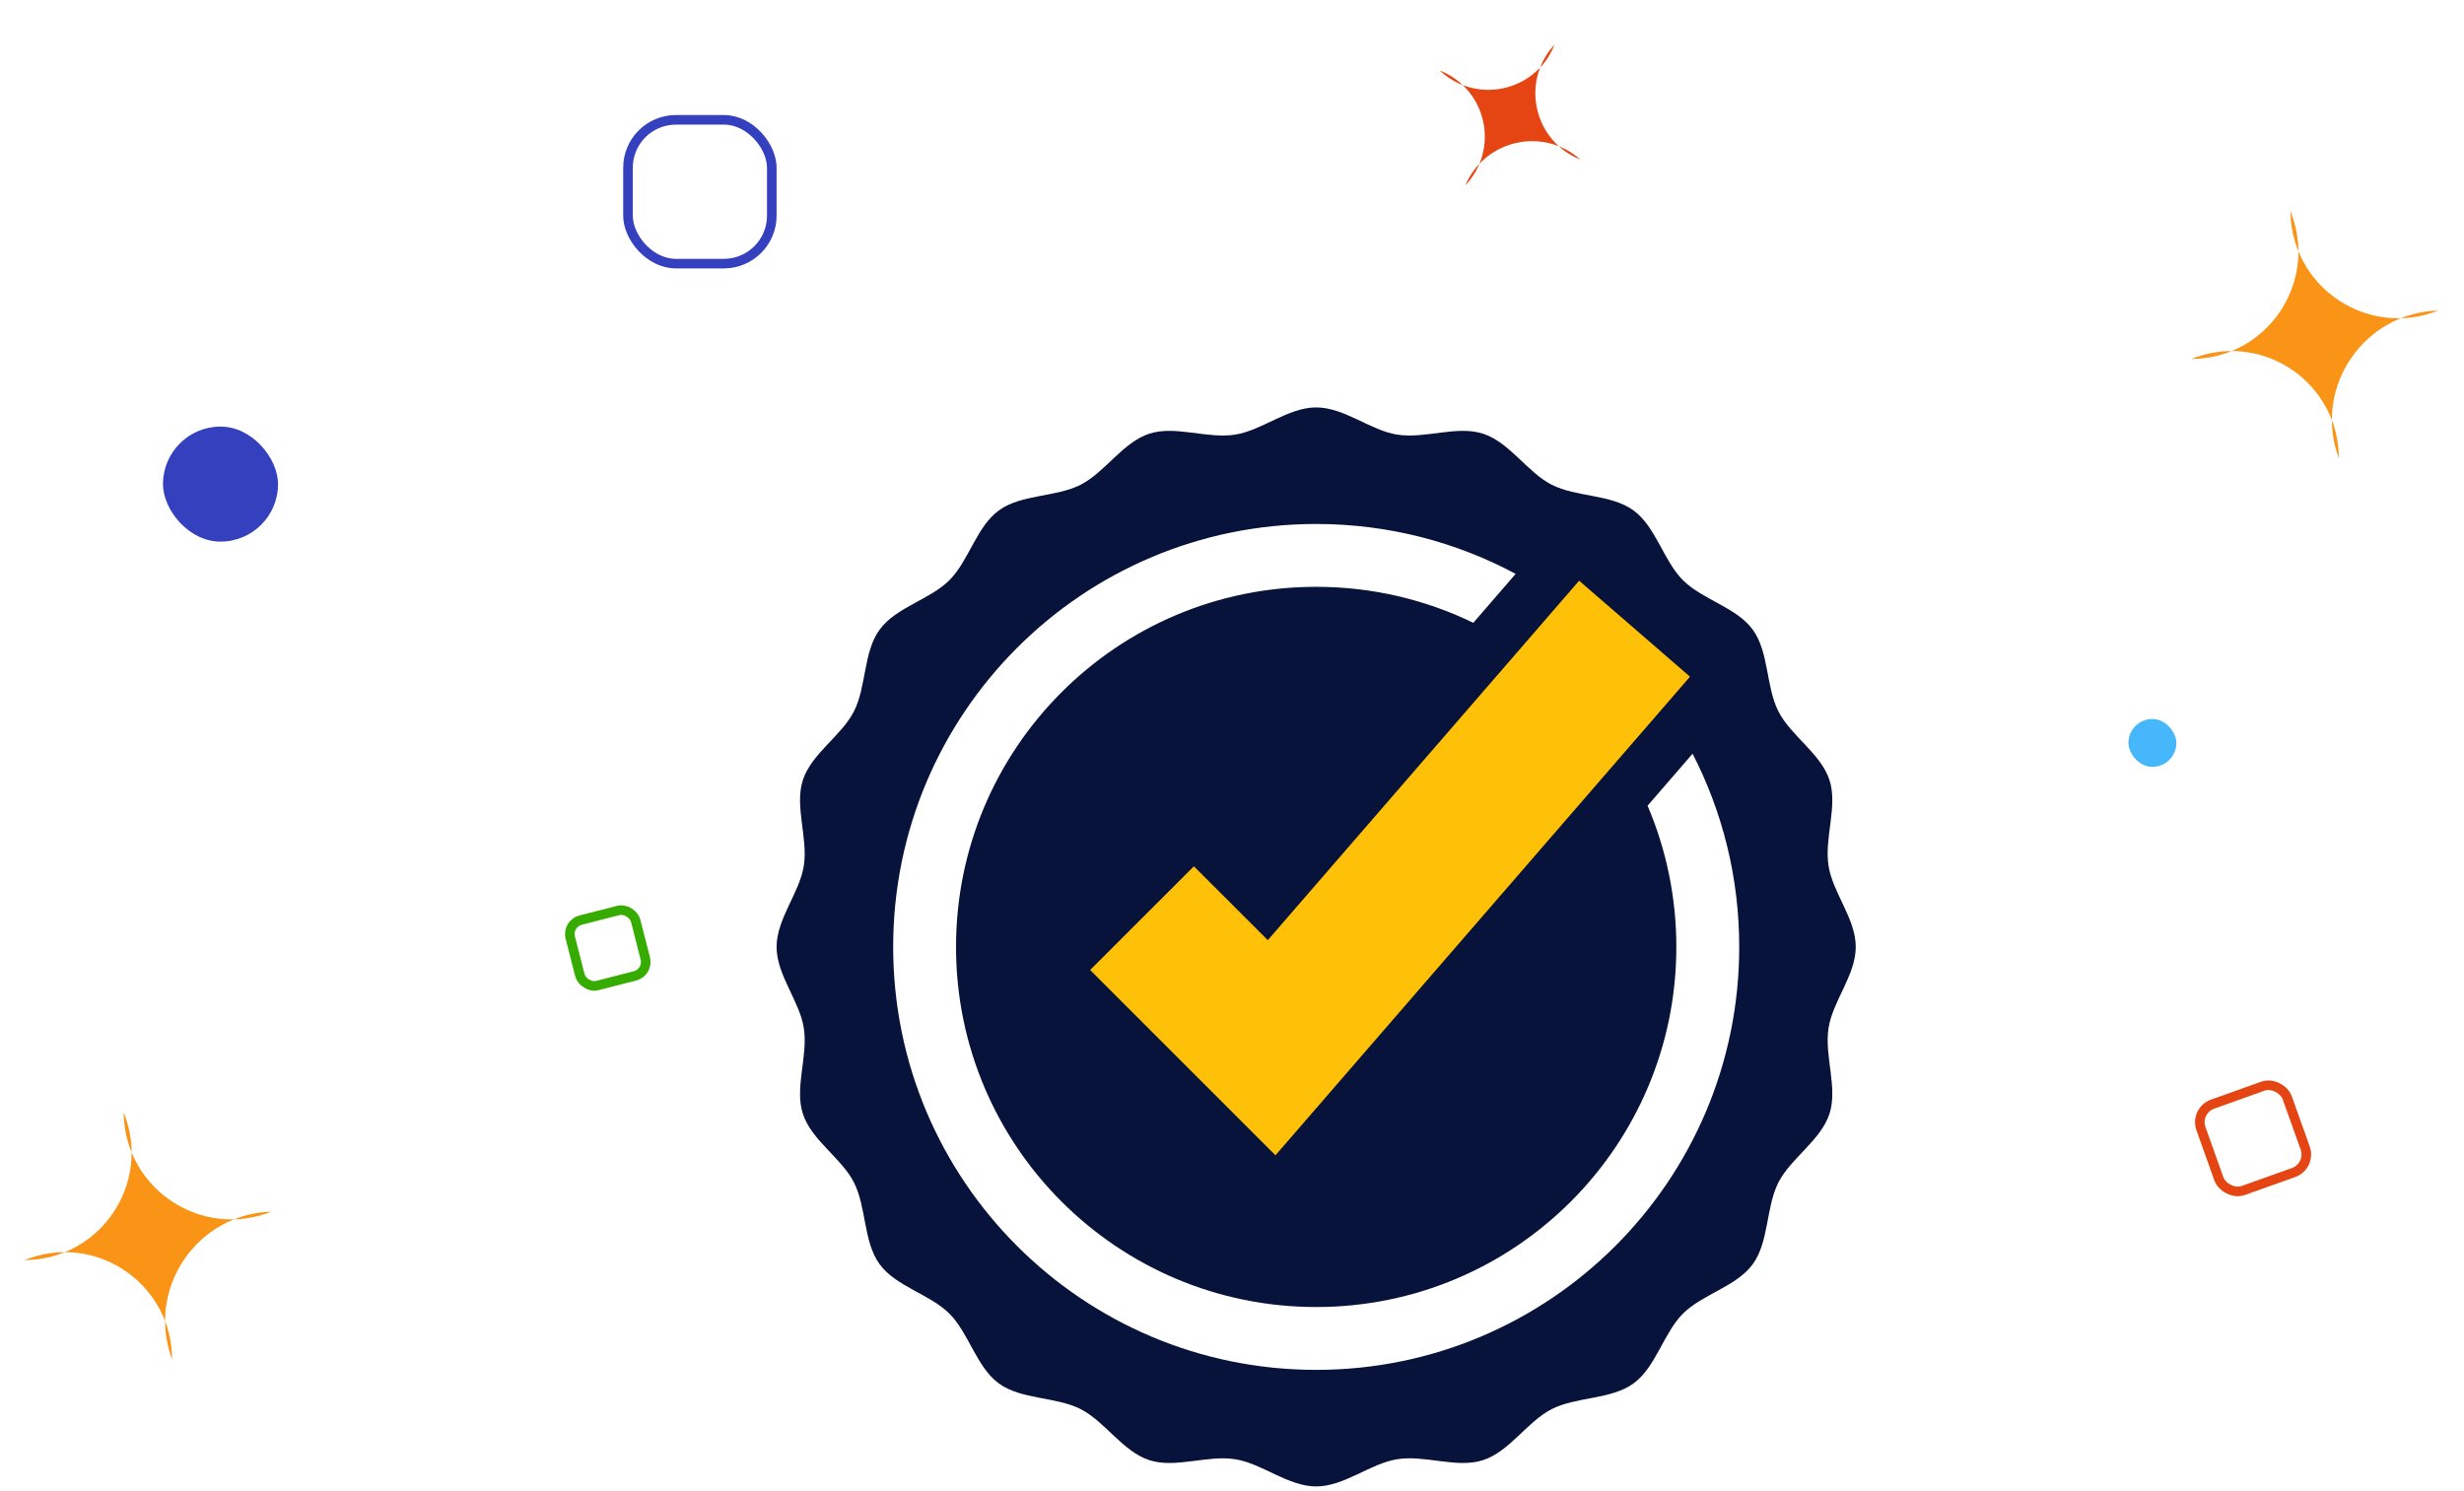 <svg xmlns="http://www.w3.org/2000/svg" width="514" height="311" viewBox="0 0 514 311" fill="none"><path d="M250.5 174.5L224 202L265.5 247L357 142L329.5 115.5L265.5 190L250.5 174.5Z" fill="#FFC107"></path><path d="M381.44 214.49C382.31 208.86 387.12 203.44 387.12 197.56C387.12 191.68 382.31 186.26 381.44 180.63C380.52 174.85 383.41 168.2 381.64 162.76C379.85 157.22 373.6 153.55 370.99 148.43C368.36 143.26 369.03 136.05 365.64 131.38C362.24 126.7 355.16 125.13 351.07 121.05C346.99 116.96 345.42 109.88 340.74 106.48C336.07 103.08 328.86 103.76 323.69 101.13C318.58 98.52 314.9 92.27 309.36 90.48C303.92 88.71 297.27 91.59 291.49 90.68C285.86 89.81 280.44 85 274.56 85C268.68 85 263.26 89.81 257.63 90.68C251.85 91.6 245.2 88.71 239.76 90.48C234.22 92.27 230.55 98.52 225.43 101.13C220.26 103.76 213.05 103.09 208.38 106.48C203.7 109.88 202.13 116.96 198.05 121.05C193.96 125.13 186.88 126.7 183.48 131.38C180.08 136.05 180.76 143.26 178.13 148.43C175.52 153.54 169.27 157.22 167.48 162.76C165.71 168.2 168.59 174.85 167.68 180.63C166.81 186.26 162 191.68 162 197.56C162 203.44 166.81 208.86 167.68 214.49C168.6 220.27 165.71 226.92 167.48 232.36C169.27 237.9 175.52 241.57 178.13 246.69C180.76 251.86 180.09 259.07 183.48 263.74C186.88 268.42 193.96 269.99 198.05 274.07C202.13 278.16 203.7 285.24 208.38 288.64C213.05 292.04 220.26 291.36 225.43 293.99C230.54 296.6 234.22 302.85 239.76 304.64C245.2 306.41 251.85 303.53 257.63 304.44C263.26 305.31 268.68 310.12 274.56 310.12C280.44 310.12 285.86 305.31 291.49 304.44C297.27 303.52 303.92 306.41 309.36 304.64C314.9 302.85 318.57 296.6 323.69 293.99C328.86 291.36 336.07 292.03 340.74 288.64C345.42 285.24 346.99 278.16 351.07 274.07C355.16 269.99 362.24 268.42 365.64 263.74C369.04 259.07 368.36 251.86 370.99 246.69C373.6 241.58 379.85 237.9 381.64 232.36C383.41 226.92 380.53 220.27 381.44 214.49ZM329.41 121.15L352.54 141.18L266.07 241.03L227.41 202.37L249.05 180.74L264.47 196.15L329.42 121.15H329.41ZM274.56 285.8C225.82 285.8 186.32 246.29 186.32 197.56C186.32 148.83 225.82 109.32 274.56 109.32C289.61 109.32 303.78 113.09 316.17 119.73L307.34 129.94C297.43 125.13 286.31 122.43 274.56 122.43C233.07 122.43 199.43 156.07 199.43 197.56C199.43 239.05 233.07 272.69 274.56 272.69C316.05 272.69 349.69 239.05 349.69 197.56C349.69 187.1 347.55 177.15 343.69 168.1L353.08 157.25C359.3 169.33 362.81 183.04 362.81 197.56C362.81 246.3 323.3 285.8 274.57 285.8H274.56Z" fill="#07133B"></path><path d="M477.785 44.053L477.815 44.806C478.435 60.313 494.209 70.544 508.622 64.785C493.137 65.256 482.594 80.666 487.765 95.269L487.89 95.622C487.89 80.256 472.75 69.468 458.226 74.485L457.053 74.89C472.806 74.89 483.632 59.05 477.909 44.372L477.785 44.053Z" fill="#F99417"></path><path d="M25.785 232.053L25.815 232.806C26.435 248.314 42.209 258.544 56.622 252.785C41.137 253.256 30.594 268.666 35.765 283.269L35.89 283.622C35.89 268.256 20.75 257.468 6.226 262.485L5.053 262.89C20.806 262.89 31.632 247.049 25.909 232.372L25.785 232.053Z" fill="#F99417"></path><path d="M324.289 9.305L323.961 9.68C317.203 17.409 320.124 29.497 329.664 33.289C322.014 26.471 309.941 29.073 305.78 38.438L305.68 38.664C312.67 31.286 310.309 19.218 301.052 15.019L300.305 14.68C307.869 21.847 320.274 19.166 324.204 9.515L324.289 9.305Z" fill="#E44512"></path><rect x="131" y="25" width="30" height="30" rx="10" stroke="#3440BE" stroke-width="2"></rect><rect x="118.217" y="192.707" width="14.087" height="14.087" rx="3" transform="rotate(-14.347 118.217 192.707)" stroke="#37AC00" stroke-width="2"></rect><rect x="457.782" y="231.71" width="19.118" height="19.118" rx="4" transform="rotate(-19.659 457.782 231.71)" stroke="#E44512" stroke-width="2"></rect><rect x="34" y="89" width="24" height="24" rx="12" fill="#3440BE"></rect><rect x="444" y="150" width="10" height="10" rx="5" fill="#46B7FA"></rect></svg>